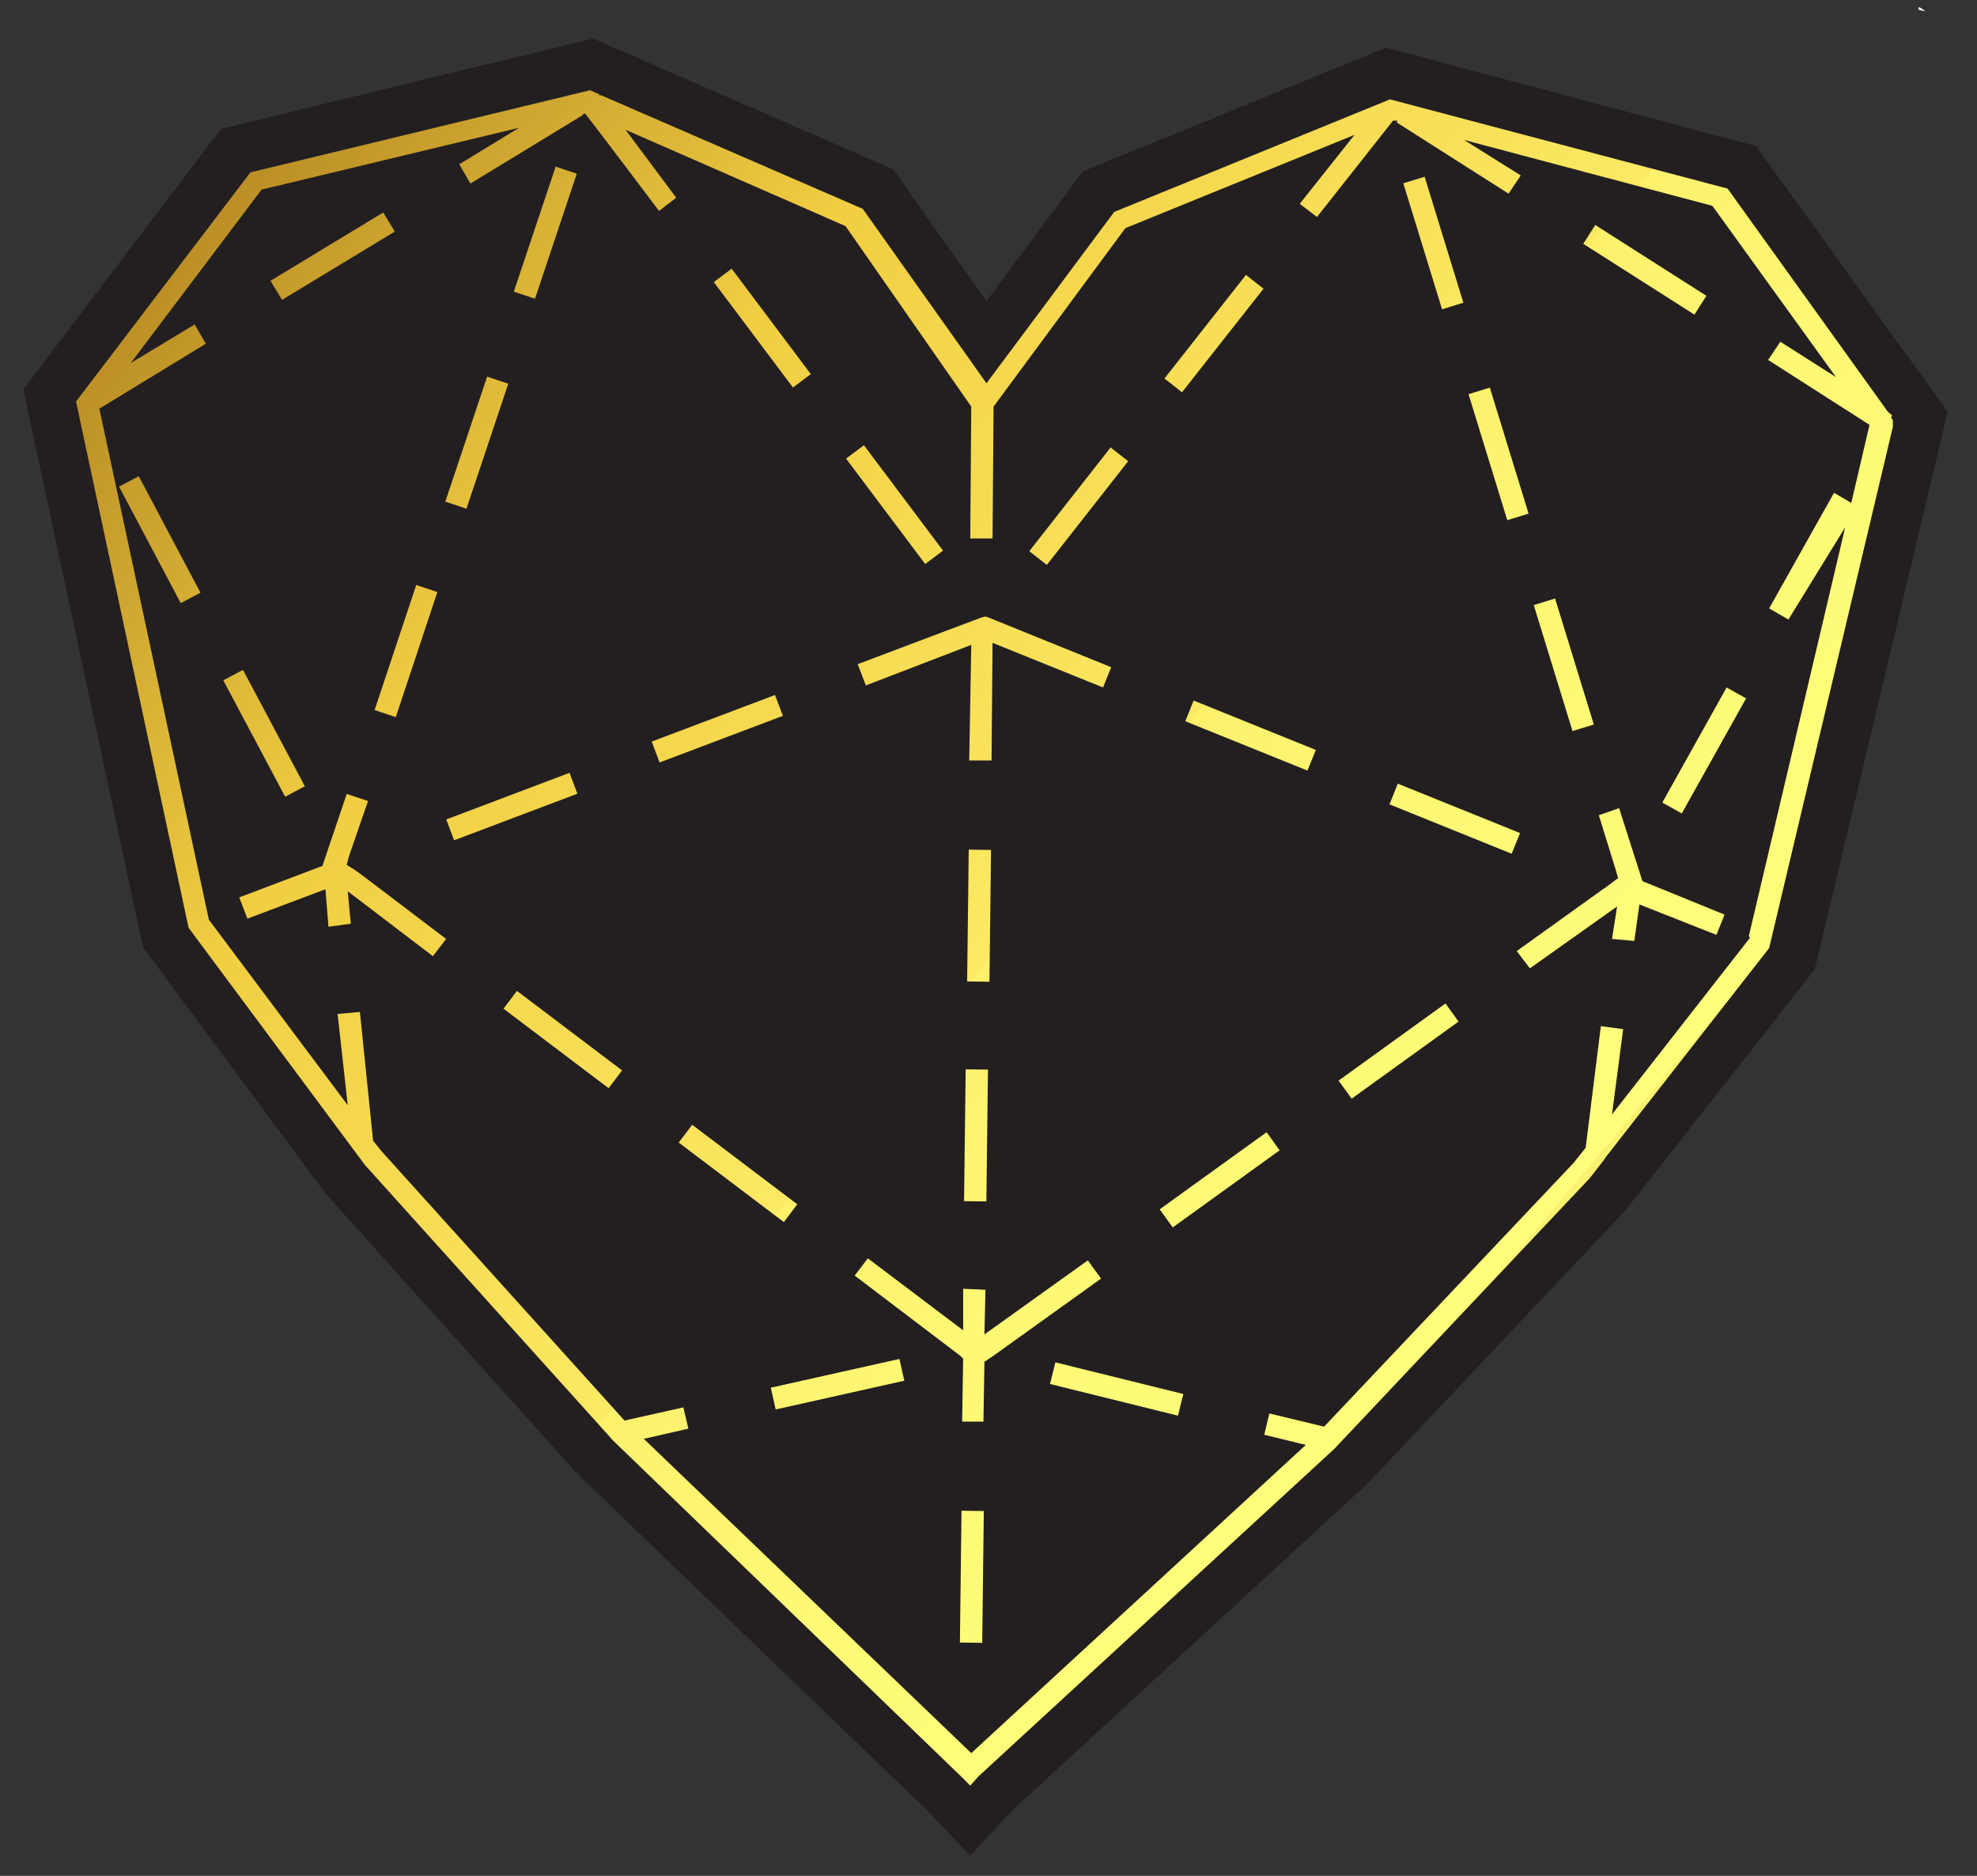 <svg id="Layer_1" xmlns="http://www.w3.org/2000/svg" xmlns:xlink="http://www.w3.org/1999/xlink" version="1.1" viewBox="0 0 195 185"><rect x="0" y="0" width="195" height="185" fill="#333333" stroke="none"/><defs><linearGradient id="linear-gradient" x1="21.4" y1="3.5" x2="245.2" y2="191.5" gradientUnits="userSpaceOnUse"><stop offset="0" stop-color="#ae801f"/><stop offset=".2" stop-color="#f1ce42"/><stop offset=".3" stop-color="#f6db52"/><stop offset=".4" stop-color="#fce964"/><stop offset=".4" stop-color="#fdf16c"/><stop offset=".5" stop-color="#fefa76"/><stop offset=".6" stop-color="#fffd7a"/><stop offset=".6" stop-color="#f9f270"/><stop offset=".7" stop-color="#e9d357"/><stop offset=".7" stop-color="#ddbc43"/><stop offset=".7" stop-color="#d4ab35"/><stop offset=".8" stop-color="#cfa12c"/><stop offset=".8" stop-color="#ce9e2a"/><stop offset="1" stop-color="#f9e159"/></linearGradient><linearGradient id="linear-gradient1" x1="53.4" y1="-34.6" x2="277.2" y2="153.4" gradientTransform="rotate(17.1 147.867 44.767)" xlink:href="#linear-gradient"/><linearGradient id="linear-gradient2" x1="45.8" y1="-25.6" x2="269.6" y2="162.4" gradientTransform="rotate(17.1 154.393 65.551)" xlink:href="#linear-gradient"/><linearGradient id="linear-gradient3" x1="61" y1="-43.6" x2="284.8" y2="144.4" gradientTransform="rotate(17.1 141.674 23.932)" xlink:href="#linear-gradient"/><linearGradient id="linear-gradient4" x1="68.3" y1="-52.3" x2="292.1" y2="135.7" gradientTransform="rotate(57.5 162.217 26.61)" xlink:href="#linear-gradient"/><linearGradient id="linear-gradient5" x1="47.4" y1="-27.4" x2="271.2" y2="160.6" gradientTransform="rotate(60.8 168.023 73.946)" xlink:href="#linear-gradient"/><linearGradient id="linear-gradient6" x1="35.4" y1="-13.1" x2="259.2" y2="174.9" xlink:href="#linear-gradient"/><linearGradient id="linear-gradient7" x1="33.9" y1="-11.4" x2="257.7" y2="176.6" gradientTransform="rotate(68 143.58 80.789)" xlink:href="#linear-gradient"/><linearGradient id="linear-gradient8" x1="29.6" y1="-6.2" x2="253.4" y2="181.8" gradientTransform="rotate(68 123.348 72.54)" xlink:href="#linear-gradient"/><linearGradient id="linear-gradient9" x1="47.7" y1="-27.7" x2="271.5" y2="160.3" gradientTransform="rotate(51.8 119.824 32.927)" xlink:href="#linear-gradient"/><linearGradient id="linear-gradient10" x1="33.7" y1="-11.1" x2="257.5" y2="176.9" gradientTransform="rotate(51.9 106.372 49.894)" xlink:href="#linear-gradient"/><linearGradient id="linear-gradient11" x1="-9" y1="39.7" x2="214.8" y2="227.7" xlink:href="#linear-gradient"/><linearGradient id="linear-gradient12" x1="-7.6" y1="38" x2="216.2" y2="226" gradientTransform="rotate(76.1 110.153 136.919)" xlink:href="#linear-gradient"/><linearGradient id="linear-gradient13" x1="20.3" y1="4.8" x2="244.1" y2="192.8" gradientTransform="rotate(35.8 137.935 103.664)" xlink:href="#linear-gradient"/><linearGradient id="linear-gradient14" x1="6.8" y1="20.9" x2="230.6" y2="208.9" gradientTransform="rotate(35.8 120.325 116.361)" xlink:href="#linear-gradient"/><linearGradient id="linear-gradient15" x1="-5.4" y1="35.4" x2="218.4" y2="223.4" gradientTransform="rotate(27.9 15.815 53.345)" xlink:href="#linear-gradient"/><linearGradient id="linear-gradient16" x1="-.8" y1="29.9" x2="223" y2="217.9" gradientTransform="rotate(71.6 40.06 64.165)" xlink:href="#linear-gradient"/><linearGradient id="linear-gradient17" x1="15.5" y1="10.6" x2="239.3" y2="198.6" gradientTransform="rotate(31.2 32.897 25.176)" xlink:href="#linear-gradient"/><linearGradient id="linear-gradient18" x1="12.2" y1="14.4" x2="236" y2="202.4" gradientTransform="rotate(71.5 46.91 43.63)" xlink:href="#linear-gradient"/><linearGradient id="linear-gradient19" x1="25.2" y1="-1.1" x2="249" y2="186.9" gradientTransform="rotate(71.5 53.837 22.93)" xlink:href="#linear-gradient"/><linearGradient id="linear-gradient20" x1="-10.7" y1="41.7" x2="213.1" y2="229.7" gradientTransform="rotate(28 25.92 72.35)" xlink:href="#linear-gradient"/><linearGradient id="linear-gradient21" x1="26.2" y1="-2.2" x2="250" y2="185.8" gradientTransform="rotate(36.9 88.194 49.688)" xlink:href="#linear-gradient"/><linearGradient id="linear-gradient22" x1="29.4" y1="-6" x2="253.2" y2="182" gradientTransform="rotate(36.9 75.1 32.405)" xlink:href="#linear-gradient"/><linearGradient id="linear-gradient23" x1="-14.9" y1="46.8" x2="208.9" y2="234.8" xlink:href="#linear-gradient"/><linearGradient id="linear-gradient24" x1="21.8" y1="3.1" x2="245.6" y2="191.1" xlink:href="#linear-gradient"/><linearGradient id="linear-gradient25" x1="8.1" y1="19.3" x2="231.9" y2="207.3" gradientTransform="rotate(20.7 70.526 71.708)" xlink:href="#linear-gradient"/><linearGradient id="linear-gradient26" x1="-4.1" y1="33.8" x2="219.7" y2="221.8" gradientTransform="rotate(20.7 50.42 79.341)" xlink:href="#linear-gradient"/><linearGradient id="linear-gradient27" x1="-18.8" y1="51.4" x2="205" y2="239.4" gradientTransform="rotate(12.6 82.425 136.218)" xlink:href="#linear-gradient"/><linearGradient id="linear-gradient28" x1="-12.6" y1="44" x2="211.2" y2="232" gradientTransform="rotate(52.9 72.761 115.76)" xlink:href="#linear-gradient"/><linearGradient id="linear-gradient29" x1="-13.3" y1="44.8" x2="210.5" y2="232.8" gradientTransform="rotate(52.9 55.418 102.573)" xlink:href="#linear-gradient"/><linearGradient id="linear-gradient30" x1="-22.6" y1="55.9" x2="201.2" y2="243.9" gradientTransform="rotate(89.3 95.795 155.487)" xlink:href="#linear-gradient"/><linearGradient id="linear-gradient31" x1="9.8" y1="17.3" x2="233.6" y2="205.3" gradientTransform="rotate(89.3 96.545 90.24)" xlink:href="#linear-gradient"/><linearGradient id="linear-gradient32" x1="-1" y1="30.2" x2="222.8" y2="218.2" gradientTransform="rotate(89.3 96.312 111.973)" xlink:href="#linear-gradient"/><style>.st0{fill:#f17aa9}.st35{fill:#fff}</style></defs><path fill="#231f20" d="M173.2 14.4l-36.5-9.7-29.9 12.2-9.5 12.8-9.2-13L58.5 3.8l-36.7 8.9L2.3 38.4l11.8 55 18 24.3 24.8 27.6 34.5 33.2 4.3 4.5 4.2-4.5 35-32.2 25.4-26.9L179 95.6l12.5-52.4.6-2.6-18.9-26.2z"/><path class="st0" d="M189.3.7l-.1.2.2.1-.1-.3z"/><path class="st35" d="M189.3.7l-.1.2.2.1-.1-.3z"/><path class="st0" d="M189.9 1.1l-.6-.4.1.3.5.1z"/><path class="st35" d="M189.3.7l.1.3.5.1-.6-.4z"/><path d="M186.6 41.1v-.2c-.1 0-.4-.3-.4-.3l-15.8-22-33.3-8.8-27.2 11.1-12.6 16.9-12.2-17.2L59.3 9.4h-.2v-.1l-.9-.4L24.7 17 7.5 39.6l11.1 51.9L36 114.9l24.5 27.2 34.3 33.1.9.9.8-.9 35.1-32.3 25.2-26.7 1.4-1.8.2-.3 16.1-20.6 12.2-51.4v-.5c.1 0-.2-.5-.2-.5zm-14 51.4L159 109.9l1.1-8.4-2.2-.3-1.5 12-1.2 1.5-24.6 26-5.4-1.3-.5 2.1 4.1 1-33 30.4-32.3-31 4.4-1-.5-2.1-5.8 1.3-24-26.6-.8-1-1.3-12.7-2.2.2 1 9-13.7-18.3L9.8 40.3l10.5-6.4-1.1-1.9-6.3 3.8 12.9-17.1 25.4-6.1-5.9 3.6 1.1 1.9 11-6.7.2-.2h.1c0-.1 7.3 9.6 7.3 9.6l1.7-1.3-5-6.7 21.7 9.5 12.4 17.8-.1 13h2.2l.1-13 13-17.6 22.6-9.2-5.4 6.8 1.7 1.3 7.5-9.5h.4v.2l11 7 1.2-1.8-5.6-3.5 24.5 6.5 12.2 16.9-5.5-3.5-1.2 1.8 10 6.4-1.8 7.7-1.7-1-6.4 11.4 1.9 1.1L182 52l-9.5 40.3z" fill="url(#linear-gradient)"/><path transform="rotate(-17.1 148.02 44.7)" fill="url(#linear-gradient1)" d="M146.7 38.2h2.2v13h-2.2z"/><path transform="rotate(-17.1 154.432 65.389)" fill="url(#linear-gradient2)" d="M153.1 59h2.2v13h-2.2z"/><path transform="rotate(-17.1 141.608 24.01)" fill="url(#linear-gradient3)" d="M140.3 17.4h2.2v13h-2.2z"/><path transform="rotate(-57.5 162.278 26.661)" fill="url(#linear-gradient4)" d="M161.2 20.1h2.2v13h-2.2z"/><path transform="rotate(-60.8 168.022 74.062)" fill="url(#linear-gradient5)" d="M161.6 73h13v2.2h-13z"/><path fill="url(#linear-gradient6)" d="M159.7 79.7l-2 .7 1.7 5.5.2.7-1.2.9-.3.2-8.5 6.1 1.3 1.7 8.6-6.1-.5 3.2 2.2.2.5-3.6 7.6 3 .8-2-8.1-3.3-2.3-7.2z"/><path transform="rotate(-68 143.6 80.68)" fill="url(#linear-gradient7)" d="M142.4 74.1h2.2v13h-2.2z"/><path transform="rotate(-68 123.407 72.561)" fill="url(#linear-gradient8)" d="M122.3 66h2.2v13h-2.2z"/><path transform="rotate(-51.8 119.77 32.962)" fill="url(#linear-gradient9)" d="M113.3 31.8h13V34h-13z"/><path transform="rotate(-51.9 106.32 49.962)" fill="url(#linear-gradient10)" d="M99.9 48.9h13v2.2h-13z"/><path fill="url(#linear-gradient11)" d="M108.6 126.1l-1.3-1.8-10.2 7.3.1-4.4-2.2-.1v4.1l-9.4-7.1-1.3 1.7 10.4 7.9.3.3-.1 6.2H97l.1-5.9.9-.6 10.6-7.6z"/><path transform="rotate(-76.1 110.241 136.866)" fill="url(#linear-gradient12)" d="M109 130.3h2.2v13H109z"/><path transform="rotate(-35.8 138.017 103.557)" fill="url(#linear-gradient13)" d="M131.4 102.5h13v2.2h-13z"/><path transform="rotate(-35.8 120.388 116.326)" fill="url(#linear-gradient14)" d="M113.8 115.2h13v2.2h-13z"/><path transform="rotate(-27.9 15.825 53.297)" fill="url(#linear-gradient15)" d="M14.7 46.7h2.2v13h-2.2z"/><path transform="rotate(-71.6 40.029 64.174)" fill="url(#linear-gradient16)" d="M33.5 63.1h13v2.2h-13z"/><path transform="rotate(-31.2 32.92 25.214)" fill="url(#linear-gradient17)" d="M26.3 24.1h13v2.2h-13z"/><path transform="rotate(-71.5 47.005 43.54)" fill="url(#linear-gradient18)" d="M40.4 42.5h13v2.2h-13z"/><path transform="rotate(-71.5 53.826 22.932)" fill="url(#linear-gradient19)" d="M47.3 21.8h13V24h-13z"/><path transform="rotate(-28 25.861 72.267)" fill="url(#linear-gradient20)" d="M24.9 65.9h2.2v13h-2.2z"/><path transform="rotate(-36.9 88.167 49.734)" fill="url(#linear-gradient21)" d="M87.1 43.3h2.2v13h-2.2z"/><path transform="rotate(-36.9 75.132 32.394)" fill="url(#linear-gradient22)" d="M74.1 25.9h2.2v13h-2.2z"/><path fill="url(#linear-gradient23)" d="M35 85.8l-.8-.5.2-.8 1.9-5.5-2.1-.7-2.4 7.1-8.2 3.1.8 2.1 7.7-2.9.3 3.7 2.2-.3-.3-3.2 8.4 6.4 1.3-1.7-8.3-6.3-.7-.5z"/><path fill="url(#linear-gradient24)" d="M85.4 67.6l10.4-4-.2 11.4h2.2l.1-11.6 10.9 4.4.8-2-12.1-4.9-.3-.1-.4.1-12.2 4.6.8 2.1z"/><path transform="rotate(-20.7 70.637 71.745)" fill="url(#linear-gradient25)" d="M64.2 70.8h13V73h-13z"/><path transform="rotate(-20.7 50.294 79.346)" fill="url(#linear-gradient26)" d="M43.9 78.5h13v2.2h-13z"/><path transform="rotate(-12.6 82.164 136.052)" fill="url(#linear-gradient27)" d="M76 135.5h13v2.2H76z"/><path transform="rotate(-52.9 72.824 115.72)" fill="url(#linear-gradient28)" d="M71.7 109.2h2.2v13h-2.2z"/><path transform="rotate(-52.9 55.428 102.551)" fill="url(#linear-gradient29)" d="M54.4 96.1h2.2v13h-2.2z"/><path transform="rotate(-89.3 95.883 155.423)" fill="url(#linear-gradient30)" d="M89.3 154.3h13v2.2h-13z"/><path transform="rotate(-89.3 96.591 90.218)" fill="url(#linear-gradient31)" d="M90 89.1h13v2.2H90z"/><path transform="rotate(-89.3 96.322 111.953)" fill="url(#linear-gradient32)" d="M89.8 110.8h13v2.2h-13z"/></svg>
